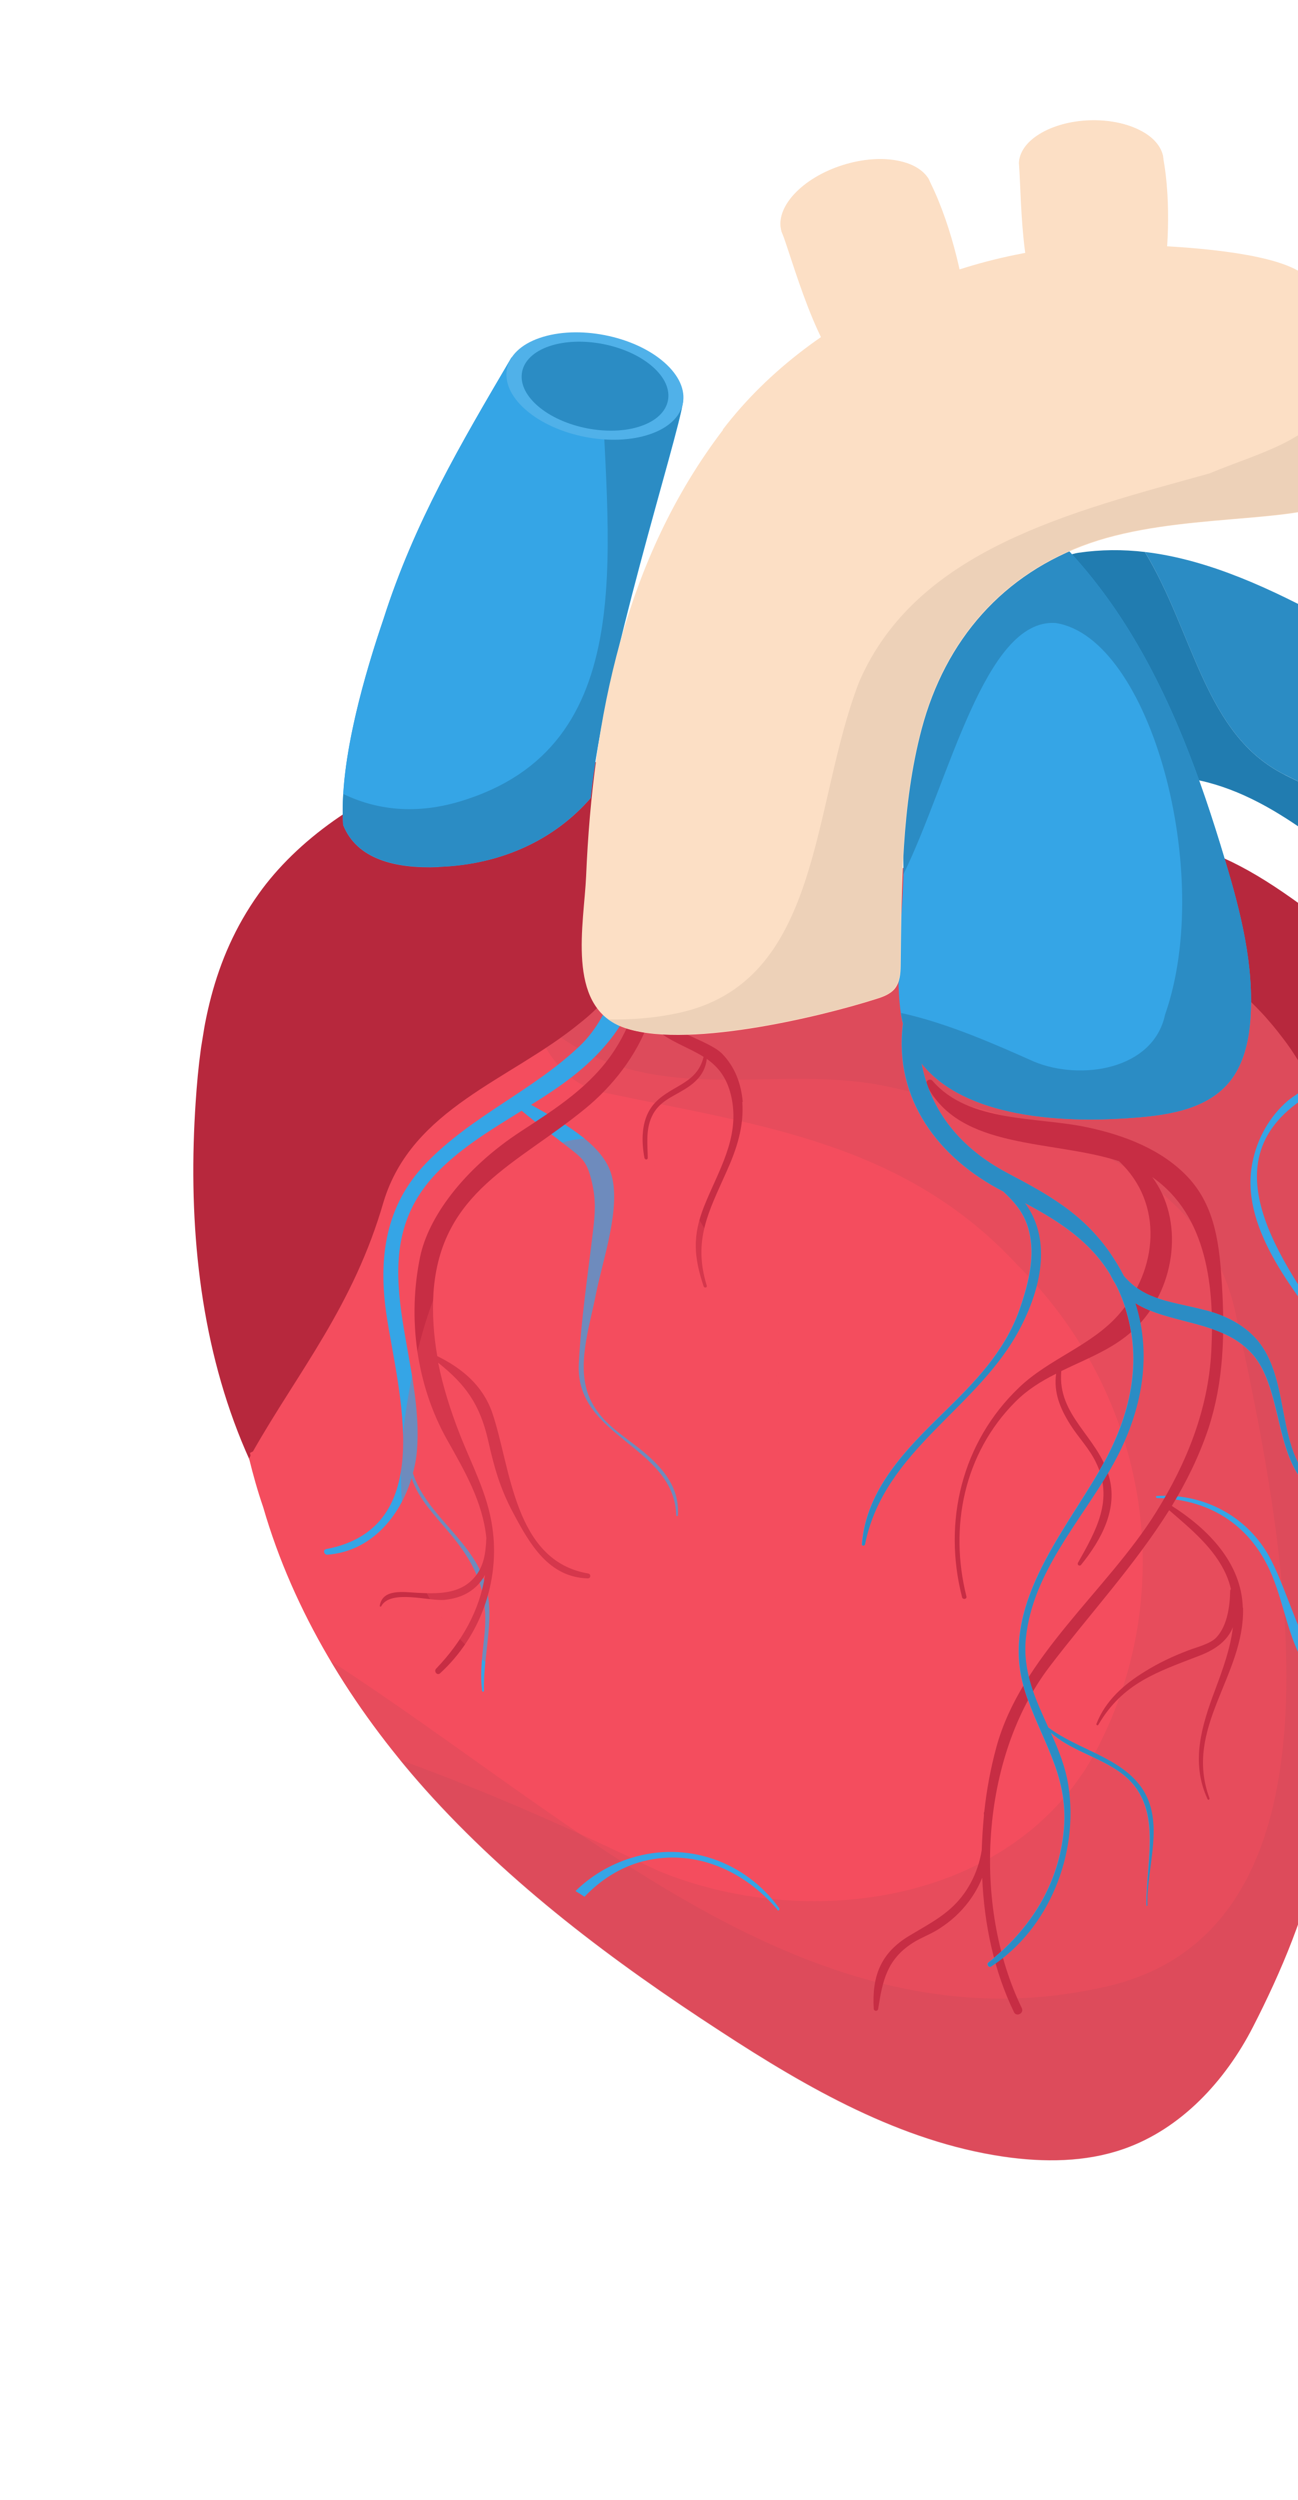 <svg xmlns="http://www.w3.org/2000/svg" width="160" height="308" viewBox="0 0 160 308" fill="none"><g clip-path="url(#clip0_658_11400)"><path d="M158.383 95.446C148.486 90.515 147.214 78.039 141.128 67.996C138.42 67.676 135.689 67.689 132.923 68.096C131.222 68.37 129.071 69.521 129.569 71.166L133.825 74.96C134.073 79.631 134.913 84.246 136.27 88.701C136.908 90.799 137.776 92.995 139.596 94.244C141.416 95.492 143.744 95.505 145.905 95.797C156.498 97.223 164.36 105.409 173.201 111.731L187.024 101.847C177.272 102.031 167.498 100.095 158.353 95.441L158.383 95.446Z" fill="#217CB0"></path><path d="M158.383 95.446C167.523 100.13 177.297 102.066 187.054 101.852L192.471 97.984C186.678 91.026 175.631 82.809 164.168 76.579C156.956 72.67 149.132 68.937 141.128 67.996C147.209 78.069 148.486 90.515 158.383 95.446Z" fill="#2B8CC4"></path><path d="M57.164 208.775C28.776 192.202 22.26 163.228 24.122 135.715C24.698 127.13 26.054 118.274 31.901 110.091C34.21 106.849 37.385 103.75 41.163 101.086C46.918 97.028 54.059 94.056 61.675 93.246C77.24 91.652 89.968 99.714 93.769 109.475C97.57 119.236 94.449 130.257 91.033 140.831C84.669 160.615 77.24 180.347 68.781 200.002L57.139 208.741L57.164 208.775Z" fill="#B7283D"></path><path d="M154.598 218.73C122.752 210.547 108.591 184.431 102.881 157.459C101.094 149.07 99.978 140.147 103.392 130.707C104.739 126.971 106.937 123.099 109.852 119.527C114.274 114.055 120.335 109.25 127.457 106.397C141.988 100.616 150.068 103.532 162.766 113.276C186.452 131.411 179.56 186.868 163.42 207.169C147.28 227.47 154.593 218.76 154.593 218.76L154.598 218.73Z" fill="#B7283D"></path><path d="M73.612 124.15C76.975 120.652 77.68 115.4 76.917 109.939C56.249 115.361 38.238 127.412 31.439 146.481C31.227 147.029 31.044 147.582 30.892 148.139C30.138 150.5 29.553 152.95 29.168 155.494C28.669 158.541 27.871 167.734 30.744 179.612C36.326 169.484 43.54 161.187 47.327 147.975C51.13 135.409 65.143 132.426 73.616 124.12L73.612 124.15Z" fill="#B7283D"></path><path d="M162.02 134.53C161.919 134.207 161.749 133.934 161.614 133.636C161.319 133.005 160.993 132.369 160.663 131.763C159.883 130.347 158.998 129.006 158.009 127.74C157.354 126.867 156.66 126.048 155.936 125.224C145.616 113.875 127.535 107.606 108.201 106.744C107.743 106.73 107.29 106.687 106.827 106.703C106.215 106.695 105.638 106.662 105.026 106.654C104.2 106.642 103.374 106.629 102.513 106.642C101.717 106.634 100.881 106.682 100.08 106.704C99.866 106.7 99.647 106.725 99.433 106.721C98.692 106.753 97.921 106.78 97.18 106.812L97.12 106.803C96.219 106.87 95.354 106.912 94.448 107.01C93.548 107.077 92.672 107.179 91.767 107.277C90.956 107.359 90.141 107.471 89.36 107.558C89.141 107.583 88.922 107.609 88.668 107.659C87.917 107.751 87.161 107.873 86.435 107.999C85.555 108.131 84.67 108.293 83.784 108.455C82.014 108.779 80.269 109.138 78.543 109.561C77.971 109.682 77.424 109.838 76.878 109.994C77.645 115.425 76.94 120.677 73.572 124.205C72.877 124.889 72.163 125.508 71.388 126.117C62.896 133.04 50.795 136.52 47.287 148.03C43.594 160.859 36.703 169.055 31.184 178.795L30.816 178.98C30.816 178.98 30.872 179.204 30.882 179.328C30.833 179.443 30.753 179.553 30.704 179.667C31.183 181.616 31.741 183.64 32.449 185.688C36.17 198.564 43.441 210.364 52.383 220.384C62.883 232.13 75.645 241.669 88.843 250.238C99.567 257.236 111.036 263.804 123.706 265.662C128.649 266.378 133.804 266.362 138.521 264.711C145.579 262.246 151.02 256.358 154.438 249.71C157.856 243.062 161.241 235.12 162.562 227.792C164.955 214.474 174.579 170.627 161.995 134.495L162.02 134.53Z" fill="#F44D5E"></path><g style="mix-blend-mode:multiply" opacity="0.2"><path d="M162.02 134.53C161.919 134.207 161.749 133.934 161.614 133.636C161.319 133.005 160.993 132.369 160.663 131.763C159.882 130.347 158.998 129.006 158.009 127.74C157.354 126.866 156.66 126.048 155.936 125.224C145.616 113.875 127.535 107.606 108.201 106.744C107.743 106.73 107.29 106.687 106.827 106.703C106.215 106.695 105.638 106.662 105.026 106.654C104.2 106.642 103.374 106.629 102.513 106.642C101.717 106.634 100.881 106.682 100.08 106.704C99.866 106.7 99.647 106.725 99.433 106.721C98.692 106.753 97.921 106.78 97.179 106.812L97.12 106.802C96.219 106.87 95.354 106.912 94.448 107.01C93.548 107.077 92.672 107.179 91.767 107.277C90.956 107.359 90.141 107.471 89.36 107.557C89.141 107.583 88.922 107.609 88.668 107.659C87.917 107.751 87.161 107.873 86.435 107.999C85.555 108.131 84.67 108.293 83.784 108.455C82.014 108.779 80.269 109.138 78.543 109.561C77.971 109.682 77.424 109.838 76.877 109.994C77.645 115.425 76.94 120.677 73.572 124.205C72.877 124.889 72.163 125.508 71.388 126.117C70.083 127.161 68.727 128.136 67.287 129.066C68.933 131.942 71.462 134.103 74.599 134.616C93.27 138.59 111.309 140.62 125.387 155.804C142.007 172.323 145.37 196.764 134.831 216.202C124.438 234.744 99.1 237.961 81.015 230.403C70.555 225.349 59.977 220.644 49.262 216.776C50.256 218.012 51.315 219.227 52.348 220.409C62.848 232.155 75.611 241.694 88.808 250.263C99.532 257.261 111.002 263.829 123.671 265.686C128.614 266.403 133.769 266.387 138.486 264.736C145.544 262.271 150.985 256.383 154.403 249.735C157.821 243.087 161.206 235.145 162.527 227.816C164.92 214.499 174.544 170.652 161.96 134.52L162.02 134.53Z" fill="#B64853"></path></g><path d="M90.991 107.334C90.459 107.4 89.897 107.461 89.365 107.528C89.146 107.553 88.927 107.579 88.673 107.629C87.922 107.721 87.166 107.843 86.44 107.97C85.56 108.102 84.674 108.263 83.789 108.425C82.019 108.749 80.273 109.108 78.548 109.531C77.976 109.652 77.429 109.808 76.882 109.964C77.36 113.232 77.265 116.436 76.413 119.211C82.968 116.633 89.292 113.22 90.961 107.329L90.991 107.334Z" fill="#F44D5E"></path><g style="mix-blend-mode:multiply" opacity="0.2"><path d="M162.02 134.53C161.919 134.207 161.749 133.934 161.614 133.636C161.319 133.005 160.993 132.369 160.663 131.763C159.883 130.347 158.998 129.006 158.009 127.74C157.354 126.867 156.66 126.048 155.936 125.224C145.616 113.875 127.535 107.606 108.201 106.744C107.743 106.73 107.29 106.687 106.827 106.703C106.215 106.695 105.638 106.662 105.026 106.654C104.2 106.642 103.374 106.629 102.513 106.642C101.717 106.634 100.881 106.682 100.08 106.704C99.866 106.7 99.647 106.725 99.433 106.721C98.692 106.753 97.921 106.78 97.18 106.812L97.12 106.803C96.219 106.87 95.354 106.912 94.448 107.01C93.548 107.077 92.672 107.179 91.767 107.277C91.519 107.297 91.235 107.343 90.986 107.364C89.287 113.25 82.963 116.663 76.438 119.245C75.856 121.113 74.971 122.778 73.607 124.18C72.912 124.864 72.198 125.483 71.423 126.092C70.684 126.677 69.944 127.261 69.149 127.806C81.581 136.556 96.342 130.873 109.707 133.918C126.586 137.598 147.77 142.903 152.154 161.101C158.51 189.743 168.067 238.199 135.694 244.866C99.757 252.697 71.189 224.287 40.736 204.586C44.077 210.223 48.025 215.53 52.378 220.414C62.878 232.16 75.641 241.699 88.838 250.268C99.562 257.266 111.032 263.834 123.701 265.691C128.644 266.408 133.799 266.392 138.516 264.741C145.574 262.276 151.015 256.388 154.433 249.74C157.851 243.092 161.236 235.15 162.557 227.821C164.95 214.504 174.574 170.657 161.99 134.525L162.02 134.53Z" fill="#B64853"></path></g><path d="M79.406 178.922C76.897 176.825 74.046 175.316 72.683 172.21C70.984 168.344 72.671 163.467 73.45 159.455C74.254 155.292 76.662 148.632 75.29 144.452C74.085 140.758 69.001 138.087 65.463 136.097C68.909 133.962 72.226 131.683 74.864 128.495C77.075 125.851 78.673 122.647 78.816 119.144C79.06 114.092 76.617 109.338 76.805 104.247C76.809 103.849 76.162 103.682 76.089 104.13C75.446 107.306 76.027 110.131 76.614 113.294C77.459 117.879 75.505 124.95 71.536 128.779C65.647 134.41 58.197 137.393 52.507 143.302C47.483 148.522 46.602 155.033 47.643 161.981C49.045 171.411 54.092 188.184 40.227 190.824C39.754 190.9 39.926 191.541 40.358 191.52C45.666 191.131 49.271 186.905 50.734 182.084C51.789 185.201 54.323 187.333 56.416 190.098C59.014 193.528 60.123 196.685 59.748 201.04C59.522 203.548 59.126 205.784 59.422 208.286C59.428 208.44 59.676 208.419 59.671 208.265C59.492 203.543 61.354 198.726 59.494 194.159C57.553 189.333 52.459 186.353 50.897 181.467C51.197 180.381 51.373 179.306 51.429 178.211C52.164 166.401 44.156 154.05 54.182 144.128C57.148 141.178 60.749 139.037 64.3 136.827C66.081 138.314 67.942 139.692 69.792 141.13C71.777 142.681 72.34 142.988 72.955 145.603C73.48 147.836 73.36 149.503 73.088 151.728C72.453 157.114 71.619 162.59 71.347 168.005C70.901 177.102 83.075 178.05 83.355 186.653C83.336 186.772 83.545 186.806 83.564 186.687C83.773 183.347 81.885 181.014 79.406 178.922Z" fill="#35A5E6"></path><path d="M95.833 235.249C91.743 230.44 85.659 227.697 79.33 229.268C76.516 229.973 74.013 231.588 72.048 233.659C71.689 233.417 71.3 233.169 70.937 232.956C72.837 231.089 75.216 229.669 77.766 228.89C84.621 226.729 91.899 229.3 96.046 235.069C96.171 235.243 95.953 235.453 95.798 235.274L95.833 235.249Z" fill="#35A5E6"></path><path d="M164.473 165.662C160.026 159.659 153.011 151.734 154.295 143.694C154.774 140.767 156.139 138.046 158.317 135.979C159.265 135.061 160.537 134.41 161.649 133.611C161.784 133.909 161.919 134.207 162.055 134.505C161.682 134.72 161.275 134.96 160.897 135.205C148.05 143.44 159.136 156.662 164.776 165.497C164.876 165.636 164.628 165.84 164.503 165.667L164.473 165.662Z" fill="#35A5E6"></path><path d="M162.184 204.973C162.041 205.471 161.933 205.944 161.761 206.437C161.506 206.12 161.286 205.777 161.066 205.434C158.641 201.695 158.319 197.287 156.456 193.302C153.797 187.623 148.852 184.667 142.617 184.537C142.467 184.513 142.442 184.294 142.596 184.288C147.929 183.934 153.106 186.406 156.006 190.99C158.056 194.208 159.662 200.328 162.189 204.943L162.184 204.973Z" fill="#35A5E6"></path><path d="M91.555 135.764C91.369 133.526 90.606 131.438 89.004 129.796C87.372 128.149 81.969 126.867 80.46 124.657C81.199 122.201 81.44 119.603 81.044 116.962C80.963 116.52 80.211 116.427 80.103 116.901C79.181 121.227 78.219 125.609 75.767 129.348C72.894 133.786 68.549 136.541 64.224 139.36C57.048 144.044 52.787 150.033 51.791 154.808C50.217 162.371 51.322 170.618 55.099 177.339C57.285 181.223 59.516 185.023 59.952 189.48C59.863 191.337 59.67 193.084 58.301 194.516C56.485 196.427 53.833 196.331 51.429 196.214C49.817 196.134 47.133 195.664 46.811 197.82C46.797 197.91 46.941 197.964 46.986 197.879C48.134 195.736 52.94 197.289 54.845 197.079C56.188 196.931 57.451 196.524 58.488 195.62C59.019 195.185 59.45 194.612 59.797 193.994C59.143 198.365 56.946 202.238 53.766 205.551C53.434 205.896 53.893 206.461 54.256 206.122C59.198 201.594 61.66 194.789 60.69 188.159C60.11 184.016 58.123 180.41 56.634 176.578C55.511 173.695 54.601 170.817 54.01 167.868C57.347 170.53 59.161 172.943 60.19 177.527C60.936 180.839 61.655 183.38 63.277 186.405C65.319 190.235 67.63 194.294 72.452 194.438C72.85 194.442 72.878 193.894 72.49 193.831C63.329 192.271 62.976 180.743 60.672 174.018C59.502 170.668 56.963 168.566 53.898 167.052C53.458 164.496 53.27 161.889 53.436 159.187C54.334 146.759 63.704 143.477 72.132 136.575C75.567 133.763 78.406 130.087 79.942 125.952C80.121 126.166 80.361 126.389 80.655 126.652C82.586 128.347 84.842 128.992 86.731 130.191C85.872 133.761 82.324 133.702 80.366 136.296C79.028 138.101 79.05 140.589 79.445 142.678C79.471 142.896 79.839 142.895 79.848 142.652C79.823 140.93 79.588 139.174 80.345 137.55C81.2 135.696 82.821 135.164 84.425 134.169C85.925 133.249 86.936 132.126 87.12 130.439C88.522 131.434 89.68 132.789 90.19 135.296C91.186 140.273 88.506 144.282 86.782 148.631C85.365 152.233 85.502 154.771 86.738 158.469C86.823 158.697 87.201 158.637 87.121 158.378C85.397 152.79 87.352 149.277 89.531 144.389C90.782 141.618 91.734 138.799 91.5 135.725L91.555 135.764Z" fill="#C72D44"></path><path d="M153.196 198.044C153.03 192.497 148.868 188.32 144.45 185.512C146.258 182.526 147.815 179.376 148.955 175.974C150.848 170.211 150.989 164.285 150.622 158.275C150.329 153.504 149.857 148.704 146.467 145.052C143.257 141.613 138.58 139.836 134.073 138.884C127.944 137.545 119.438 138.361 114.954 133.15C114.619 132.758 113.998 133.178 114.229 133.645C118.279 141.699 129.749 140.385 137.932 143.042C143.491 148.245 142.735 156.433 137.91 161.931C134.518 165.793 129.323 167.366 125.612 170.93C118.562 177.659 116.193 187.453 118.595 196.771C118.696 197.094 119.203 196.993 119.132 196.675C116.977 188.103 118.83 179.021 125.175 172.668C126.678 171.165 128.381 170.125 130.185 169.224C129.873 171.504 130.631 173.437 131.946 175.523C132.946 177.098 134.313 178.487 135.109 180.181C137.313 184.712 135.125 188.526 132.878 192.513C132.744 192.767 133.073 193.005 133.267 192.761C135.765 189.673 137.863 185.845 136.682 181.818C135.274 176.926 130.32 174.399 130.821 168.899C134.155 167.267 137.669 166.032 140.298 163.272C144.995 158.367 145.931 150.208 142.029 145C148.885 149.771 149.713 158.77 149.314 166.464C148.933 173.67 146.261 180.257 142.478 186.324C136.456 195.95 125.837 204.059 122.806 215.278C122.117 217.803 121.618 220.482 121.328 223.195C121.328 223.195 121.288 223.249 121.283 223.279C121.263 223.399 121.279 223.493 121.289 223.618C121.149 225.036 121.064 226.494 121.013 227.928C120.784 229.332 120.345 230.701 119.603 232.052C117.732 235.426 115.178 236.603 112.049 238.484C108.577 240.584 107.471 243.409 107.703 247.434C107.709 247.772 108.191 247.82 108.25 247.462C108.787 243.992 109.336 241.383 112.49 239.353C113.552 238.668 114.785 238.257 115.853 237.542C117.258 236.637 118.414 235.569 119.43 234.232C120.099 233.329 120.659 232.347 121.074 231.311C121.32 237.117 122.557 242.871 124.99 247.869C125.286 248.5 126.254 248.014 125.959 247.383C119.835 234.758 120.82 216.548 129.374 205.312C134.256 198.903 139.845 192.855 144.119 186.04C146.778 188.346 149.676 190.691 151.134 193.965C151.404 194.562 151.585 195.143 151.731 195.75C151.692 195.805 151.652 195.86 151.642 195.919C151.608 197.815 151.307 200.219 149.963 201.686C149.214 202.515 147.494 202.908 146.445 203.319C144.581 204.027 142.788 204.868 141.079 205.938C138.521 207.513 136.263 209.505 135.152 212.36C135.098 212.504 135.297 212.598 135.377 212.489C138.401 207.309 142.637 205.978 147.875 203.952C150.002 203.134 151.352 202.006 151.975 200.451C151.669 203.07 150.727 205.645 149.799 208.131C148.12 212.579 146.741 217.077 148.849 221.623C148.915 221.787 149.148 221.672 149.083 221.508C145.872 212.825 153.451 206.428 153.226 198.049L153.196 198.044Z" fill="#C72D44"></path><path d="M164.982 184.3C156.102 181.59 160.093 170.128 154.473 164.548C152.916 163.005 150.982 162.075 148.901 161.489C144.523 160.314 141.184 160.289 138.533 157.187C138.022 156.183 137.417 155.195 136.747 154.227C133.359 149.44 129.222 147.169 124.169 144.502C118.382 141.44 114.711 136.883 113.589 130.995C118.953 137.761 131.011 138.291 138.951 137.75C143.508 137.452 148.547 136.835 151.477 133.358C153.267 131.228 153.925 128.33 154.131 125.573C154.608 118.903 152.926 112.31 150.996 105.922C147.965 95.766 144.307 85.691 138.617 76.786C132.927 67.882 125.002 60.084 115.207 56.028C110.18 53.949 104.798 52.915 99.378 52.489L97.049 86.795C99.699 87.657 102.205 88.834 104.365 90.629C115.819 100.108 109.368 112.731 111.042 124.813C111.093 125.25 111.179 125.663 111.295 126.081C110.134 135.429 115.694 142.687 123.673 146.783C125.479 148.489 126.838 150.122 127.106 153.355C127.323 155.967 126.496 158.96 125.643 161.366C123.818 166.527 120.142 170.25 116.307 174.008C111.708 178.501 106.757 183.457 106.235 190.21C106.196 190.449 106.564 190.448 106.598 190.239C108.991 178.424 120.644 173.552 125.833 163.391C128.583 158.013 129.407 152.413 126.324 148.198C130.7 150.508 134.405 152.985 136.845 157.003C137.051 157.435 137.266 157.808 137.486 158.15C138.046 159.224 138.503 160.372 138.875 161.659C140.861 168.455 139.045 175.059 135.58 181.055C130.917 189.125 123.167 198.071 126.278 208.118C128.167 214.192 131.723 218.516 131.136 225.289C130.545 232.093 127.039 237.592 121.817 241.768C121.569 241.973 121.864 242.42 122.137 242.25C129.308 237.595 132.967 228.349 131.668 219.979C131.312 217.651 130.435 215.514 129.488 213.427C131.873 215.535 135 216.291 137.658 218.045C143.646 221.938 141.228 228.841 141.311 234.713C141.301 234.773 141.391 234.787 141.4 234.727C141.257 229.981 143.673 224.396 140.63 220.126C137.981 216.441 132.739 215.492 129.193 212.796C127.615 209.318 125.992 205.924 126.432 201.733C127.274 193.774 133.007 187.596 136.853 180.957C140.655 174.402 142.096 167.277 139.921 160.512C144.119 163.161 150.531 162.584 154.3 166.728C158.904 171.774 156.421 183.39 164.924 184.842C165.193 184.886 165.261 184.468 165.002 184.364L164.982 184.3Z" fill="#35A5E6"></path><path d="M164.982 184.3C156.102 181.59 160.093 170.128 154.473 164.548C152.916 163.005 150.982 162.075 148.901 161.489C144.523 160.314 141.184 160.289 138.533 157.187C138.022 156.183 137.417 155.195 136.747 154.227C133.359 149.44 129.222 147.169 124.169 144.502C118.382 141.44 114.711 136.883 113.589 130.995C118.953 137.761 131.011 138.291 138.951 137.75C143.508 137.452 148.547 136.835 151.477 133.358C153.267 131.228 153.925 128.33 154.131 125.573C154.608 118.903 152.926 112.31 150.996 105.922C147.965 95.766 144.307 85.691 138.617 76.786C132.927 67.882 125.002 60.084 115.207 56.028C110.18 53.949 104.798 52.915 99.378 52.489L98.906 59.312C100.432 60.482 102.087 61.427 103.477 62.115C109.293 63.495 116.248 62.977 122.131 63.387C119.444 73.252 109.484 83.523 107.36 93.695C110.742 97.959 111.433 102.734 111.353 107.72C117.006 96.223 121.364 76.142 130.128 76.747C141.827 78.538 149.697 107.673 143.615 124.987C142.163 131.804 133.2 133.16 127.456 130.779C122.996 128.792 116.853 126.039 111.077 124.788C111.077 124.788 111.077 124.788 111.072 124.818C111.123 125.255 111.209 125.668 111.325 126.086C110.164 135.434 115.724 142.692 123.703 146.788C125.509 148.494 126.868 150.127 127.136 153.36C127.353 155.972 126.526 158.965 125.673 161.371C123.847 166.531 120.172 170.255 116.337 174.013C111.738 178.505 106.787 183.461 106.265 190.215C106.226 190.454 106.594 190.453 106.628 190.244C109.021 178.429 120.674 173.557 125.863 163.396C128.613 158.018 129.437 152.418 126.354 148.203C130.73 150.513 134.435 152.99 136.875 157.008C137.081 157.44 137.296 157.813 137.516 158.155C138.076 159.228 138.532 160.376 138.905 161.664C140.891 168.46 139.075 175.064 135.61 181.06C130.947 189.13 123.197 198.076 126.307 208.122C128.197 214.197 131.753 218.52 131.166 225.294C130.575 232.098 127.069 237.597 121.847 241.773C121.599 241.978 121.893 242.425 122.167 242.255C129.338 237.6 132.997 228.354 131.697 219.983C131.342 217.656 130.465 215.519 129.518 213.432C131.903 215.539 135.03 216.296 137.688 218.05C143.675 221.942 141.258 228.846 141.341 234.718C141.331 234.777 141.421 234.792 141.43 234.732C141.287 229.986 143.703 224.4 140.659 220.13C138.011 216.446 132.769 215.497 129.223 212.801C127.645 209.323 126.022 205.929 126.462 201.738C127.304 193.779 133.037 187.601 136.883 180.962C140.685 174.407 142.126 167.282 139.951 160.516C144.149 163.166 150.561 162.589 154.33 166.732C158.933 171.779 156.451 183.395 164.954 184.847C165.223 184.891 165.291 184.473 165.032 184.369L164.982 184.3Z" fill="#2B8CC4"></path><path d="M103.478 62.115C102.057 61.422 100.403 60.477 98.906 59.312L97.019 86.79C99.669 87.653 102.175 88.829 104.335 90.624C105.523 91.615 106.521 92.638 107.33 93.69C109.454 83.518 119.414 73.247 122.101 63.382C116.219 62.972 109.264 63.49 103.448 62.11L103.478 62.115Z" fill="#35A5E6"></path><path d="M54.093 106.789C62.113 106.506 68.537 103.232 72.807 98.318C74.41 82.326 83.633 53.87 84.197 49.485C84.776 45.01 63.444 43.422 63.029 44.09C56.742 54.778 51.054 64.428 47.283 76.233C45.108 82.594 41.753 93.73 42.3 101.64C43.979 105.81 48.625 107.029 54.058 106.814L54.093 106.789Z" fill="#35A5E6"></path><path d="M57.611 98.409C79.557 91.172 74.555 66.064 74.127 44.863C68.78 43.989 63.241 43.727 63.033 44.061C56.746 54.748 51.058 64.399 47.288 76.203C45.453 81.607 42.753 90.428 42.318 97.778C46.758 99.885 51.834 100.347 57.611 98.409Z" fill="#35A5E6"></path><path d="M74.122 44.893C74.555 66.064 79.557 91.172 57.606 98.439C51.859 100.382 46.748 99.944 42.313 97.808C42.217 99.142 42.221 100.431 42.304 101.61C43.984 105.78 48.63 106.999 54.063 106.784C62.084 106.501 68.507 103.227 72.777 98.313C74.38 82.32 83.604 53.865 84.168 49.48C84.469 47.26 79.35 45.748 74.092 44.888L74.122 44.893Z" fill="#2B8CC4"></path><path d="M89.094 52.923C100.335 38.2 120.7 29.57 139.222 30.145C144.382 30.284 154.878 30.805 159.532 33.099C170.461 38.475 169.772 59.002 164.625 61.78C159.479 64.557 145.104 63.188 134.373 66.922C123.641 70.657 116.54 78.819 113.608 89.81C111.114 99.246 111.149 109.158 111.024 118.921C111.013 119.932 110.931 120.992 110.312 121.78C109.737 122.483 108.857 122.799 108.017 123.06C100.963 125.311 83.982 129.373 76.634 126.485C69.774 123.799 71.993 113.795 72.249 107.918C73.07 88.455 76.977 68.883 89.119 52.958L89.094 52.923Z" fill="#FCDFC5"></path><path d="M165.667 39.47C166.233 42.384 165.939 45.495 164.555 48.519C162.204 54.269 155.183 55.758 149.09 58.319C131.997 63.068 112.964 67.684 105.912 83.981C99.933 99.35 101.398 121.15 83.406 124.832C80.612 125.418 77.816 125.635 75.004 125.574C75.473 125.896 75.972 126.223 76.579 126.445C83.902 129.299 100.878 125.267 107.962 123.021C108.802 122.76 109.711 122.448 110.257 121.74C110.876 120.952 110.958 119.892 110.969 118.882C111.094 109.119 111.059 99.207 113.553 89.77C116.485 78.779 123.591 70.587 134.318 66.882C145.044 63.178 159.424 64.517 164.57 61.74C168.435 59.673 169.792 47.627 165.637 39.465L165.667 39.47Z" fill="#EDD1B8"></path><path d="M119.038 37.855C119.068 42.92 111.325 49.198 106.15 47.463C101.473 45.87 98.116 33.39 96.47 28.827C96.4 28.693 96.36 28.564 96.324 28.405C95.987 27.092 96.49 25.518 97.873 23.997C100.824 20.768 106.645 18.929 110.908 19.872C112.625 20.245 113.817 21.022 114.452 22.015C114.477 22.05 114.497 22.115 114.522 22.15C114.567 22.249 114.612 22.348 114.657 22.448C117.501 28.127 118.992 35.885 119.008 37.85L119.038 37.855Z" fill="#FCDFC5"></path><g style="mix-blend-mode:screen" opacity="0.3"><path d="M55.584 155.245C52.957 160.243 51.441 165.761 50.438 171.332C48.921 179.856 48.666 189.107 52.849 196.722C57.602 205.351 67.285 210.277 76.983 211.925C79.552 212.345 82.27 212.605 84.7 211.622C86.966 210.705 88.682 208.839 90.134 206.899C96.681 198.186 99.383 186.728 97.424 176.011C95.906 167.666 91.758 160.026 87.601 152.629C84.364 146.917 78.983 139.504 71.397 140.319C64.438 141.051 58.518 149.683 55.619 155.22L55.584 155.245Z" fill="#F44D5E"></path></g><path d="M64.805 50.484C68.561 53.767 75.427 55.104 80.139 53.483C84.852 51.861 85.621 47.908 81.864 44.625C78.107 41.343 71.241 40.005 66.529 41.627C61.817 43.248 61.048 47.201 64.805 50.484Z" fill="#50B1E9"></path><path d="M113.299 27.378C110.348 30.606 104.527 32.445 100.265 31.503C98.253 31.051 96.942 30.07 96.445 28.793C96.375 28.659 96.335 28.529 96.299 28.37C95.962 27.058 96.465 25.484 97.849 23.962C100.799 20.733 106.62 18.895 110.883 19.837C112.601 20.21 113.792 20.988 114.427 21.981C114.452 22.015 114.472 22.08 114.497 22.115C114.542 22.214 114.587 22.314 114.632 22.413C115.259 23.834 114.846 25.607 113.274 27.343L113.299 27.378Z" fill="#FCDFC5"></path><path d="M143.419 34.114C142.193 38.605 133.74 42.283 129.577 39.425C125.827 36.849 125.935 24.936 125.623 20.469C125.613 20.345 125.607 20.19 125.597 20.066C125.648 18.817 126.47 17.541 128.074 16.546C131.491 14.405 137.103 14.219 140.657 16.119C142.097 16.876 142.946 17.874 143.268 18.908C143.263 18.938 143.283 19.002 143.308 19.037C143.323 19.131 143.368 19.231 143.354 19.32C144.471 25.054 143.861 32.346 143.394 34.079L143.419 34.114Z" fill="#FCDFC5"></path><path d="M140.938 23.403C137.521 25.543 131.909 25.729 128.355 23.829C126.661 22.939 125.786 21.722 125.648 20.504C125.638 20.379 125.633 20.225 125.622 20.101C125.673 18.852 126.495 17.575 128.099 16.58C131.516 14.44 137.129 14.254 140.682 16.154C142.123 16.911 142.971 17.908 143.293 18.942C143.288 18.972 143.308 19.037 143.333 19.072C143.348 19.166 143.394 19.265 143.379 19.355C143.577 20.768 142.781 22.263 140.938 23.403Z" fill="#FCDFC5"></path><path d="M66.266 49.987C69.379 52.704 75.085 53.821 78.982 52.496C82.879 51.17 83.541 47.874 80.427 45.157C77.314 42.44 71.609 41.323 67.712 42.648C63.814 43.974 63.153 47.27 66.266 49.987Z" fill="#2B8CC4"></path></g><defs><clipPath id="clip0_658_11400"><rect width="195.404" height="280" fill="white" transform="translate(45.877 0.066) rotate(9.288)"></rect></clipPath></defs></svg>